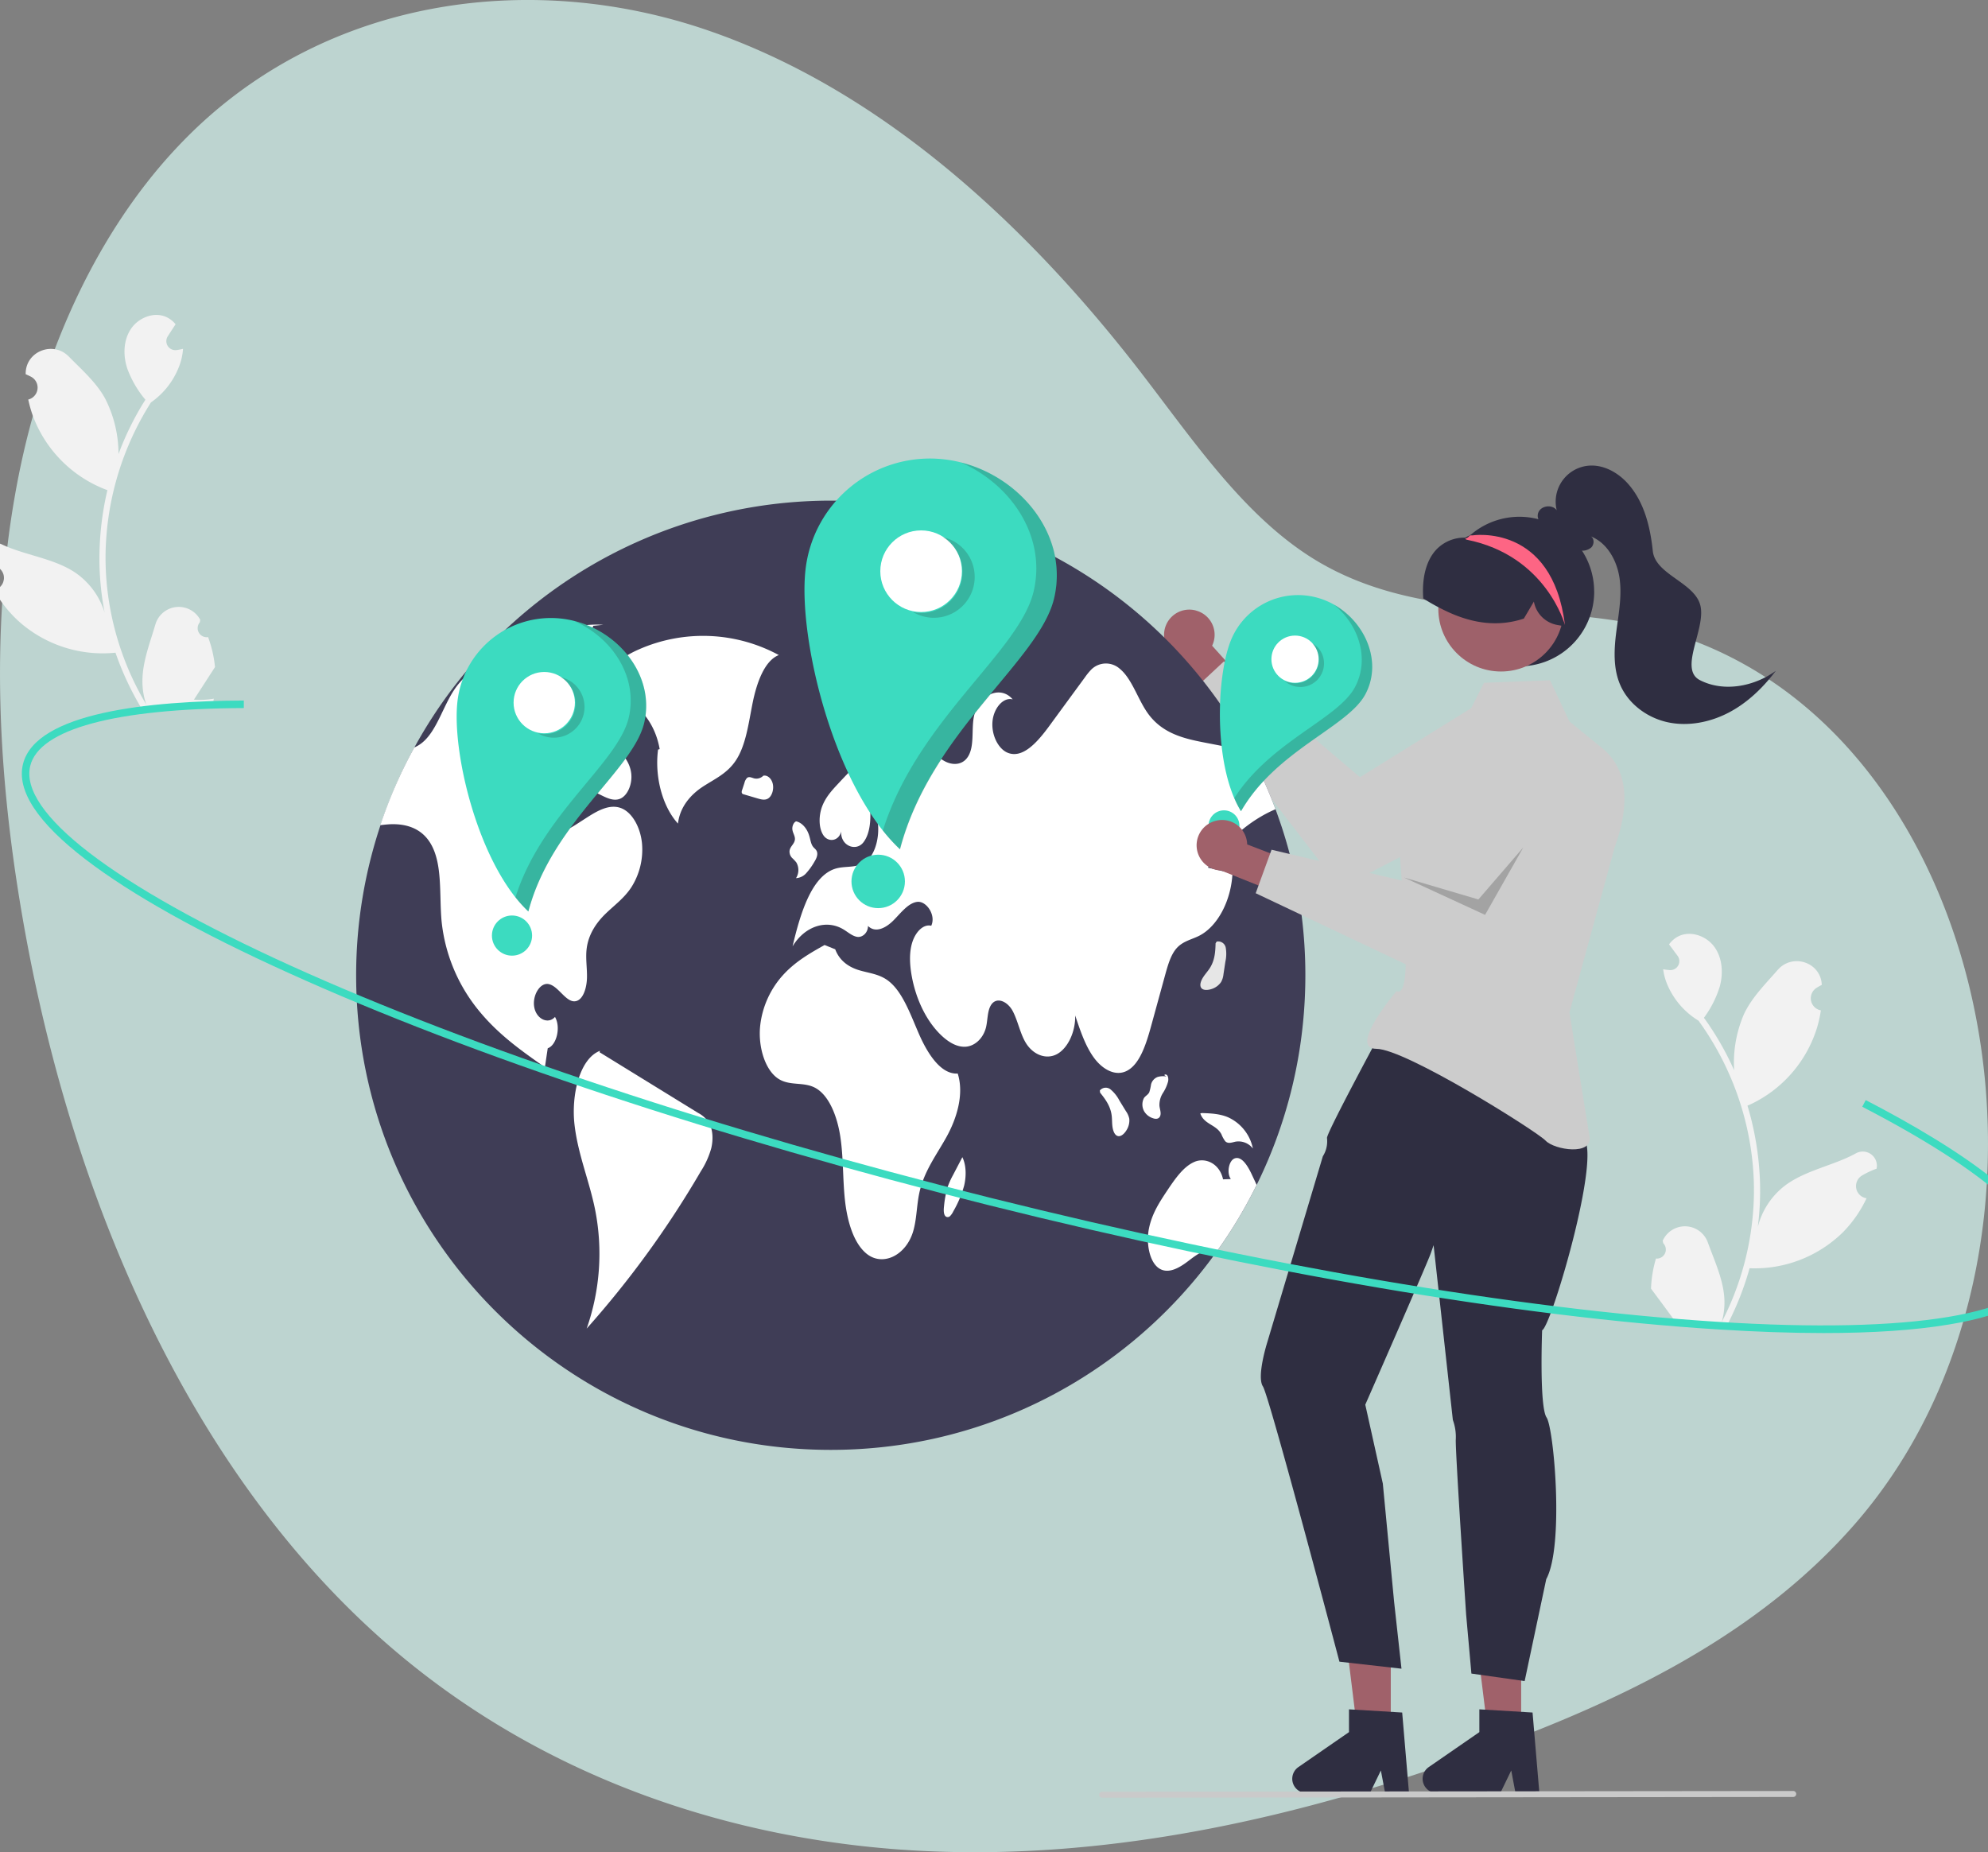 <svg id="Layer_1" data-name="Layer 1" xmlns="http://www.w3.org/2000/svg" viewBox="0 0 792.94 738.75"><rect x="0" y="0" width="792.94" height="738.75" fill="#808080" stroke="none"/><defs><style>.cls-1{fill:#d8f8f2;opacity:0.7;}.cls-1,.cls-13,.cls-9{isolation:isolate;}.cls-2{fill:#f2f2f2;}.cls-3{fill:#a0616a;}.cls-4{fill:#ccc;}.cls-5{fill:#3f3d56;}.cls-6{fill:#fff;}.cls-7{fill:#e6e6e6;}.cls-8{fill:#3cdbc0;}.cls-9{fill:#231f20;}.cls-13,.cls-9{opacity:0.2;}.cls-10{fill:#2f2e41;}.cls-11{fill:#9e616a;}.cls-12{fill:#fd6584;}.cls-14{fill:#cacaca;}</style></defs><path class="cls-1" d="M646.2,247.81C606,241.34,563,246,525.75,224c-28.84-17.06-49.32-47.76-70.86-75.67C407.74,87.26,349.5,34.89,281.42,11.8S134.65-1.48,79.51,49.91A199.69,199.69,0,0,0,58.22,73.29C31.43,107.75,14,151.84,6,197.38-4.07,254.06-.49,313,9.63,369.63c20,112,68,220.9,147.86,288.76,61,51.79,137.15,76.71,212.91,80s151.19-14.17,223.34-40.77c52.11-19.2,107.06-44.77,146.43-90.11C840,492.43,792.37,271.36,646.2,247.81Z"/><path class="cls-2" d="M660.49,502a3.61,3.61,0,0,0,2.91-6.13l-.2-1c0-.07.07-.15.11-.23a9.7,9.7,0,0,1,17.87.9c2.6,7.18,6,14.41,6.57,21.9a28.67,28.67,0,0,1-1,9.84A115,115,0,0,0,699.46,480a109.31,109.31,0,0,0-.11-12.41q-.33-5.08-1.11-10.11a116.5,116.5,0,0,0-20.77-50.37,31,31,0,0,1-12.25-13.95,23.69,23.69,0,0,1-1.85-6.55c.63.11,1.26.19,1.88.26l.6.06h.07a3.58,3.58,0,0,0,3.21-5.69l-.76-1c-.39-.53-.79-1.05-1.18-1.59l-.12-.16-1.34-1.81a10.4,10.4,0,0,1,3.54-3.12c4.87-2.55,11.31-.33,14.53,4.12s3.6,10.48,2.16,15.78a41.23,41.23,0,0,1-6.33,12.51c.25.34.5.67.74,1a118.33,118.33,0,0,1,11.32,19.92,48.65,48.65,0,0,1,3.95-22.46c3.1-6.58,8.57-12,13.43-17.57,5.84-6.71,17-3.14,17.56,5.73,0,.09,0,.17,0,.26-.7.35-1.38.73-2,1.13a4.9,4.9,0,0,0,1.55,9l.1,0a48,48,0,0,1-1.62,7.22,50.17,50.17,0,0,1-26.44,30.28L697,441a119.53,119.53,0,0,1,5,30.56,113,113,0,0,1-.94,18.29l0-.21a30,30,0,0,1,11-16.82c8.17-6.09,19.39-7.95,28.12-12.75a5.63,5.63,0,0,1,8.35,5.87c0,.07,0,.15-.05.22a33.62,33.62,0,0,0-3.77,1.61c-.7.35-1.38.73-2.06,1.13a4.91,4.91,0,0,0,1.56,9l.1,0,.21,0A48.77,48.77,0,0,1,735,491.58a50.25,50.25,0,0,1-37.15,14.28h0a119.4,119.4,0,0,1-9.11,23L660,527.58c-.09-.33-.16-.66-.24-1a32.54,32.54,0,0,0,8-.11l-6-8.14a1.83,1.83,0,0,1-.13-.16L658.53,514h0a47.65,47.65,0,0,1,2-12.09Z"/><path class="cls-2" d="M83,254.12a3.61,3.61,0,0,1-4.12-3,3.57,3.57,0,0,1,.84-2.92l.14-1-.12-.22A9.71,9.71,0,0,0,62,249c-2.15,7.32-5.09,14.75-5.19,22.26A28.44,28.44,0,0,0,58.34,281a115.13,115.13,0,0,1-15.58-46.39,111.41,111.41,0,0,1-.66-12.39c0-3.4.18-6.78.49-10.16a116.33,116.33,0,0,1,17.62-51.55A31,31,0,0,0,71.57,145.8,23.4,23.4,0,0,0,73,139.14c-.61.15-1.24.27-1.86.38l-.59.1h-.07a3.58,3.58,0,0,1-4.09-3,3.62,3.62,0,0,1,.53-2.49c.24-.36.47-.72.7-1.08l1.07-1.66a.88.88,0,0,0,.12-.17c.41-.63.82-1.26,1.22-1.89a10.38,10.38,0,0,0-3.73-2.9c-5-2.24-11.3.38-14.24,5s-3,10.68-1.18,15.88A41.46,41.46,0,0,0,58,159.44l-.67,1.05a117.11,117.11,0,0,0-10.06,20.59A48.75,48.75,0,0,0,41.9,158.9c-3.49-6.37-9.29-11.43-14.48-16.71-6.24-6.33-17.16-2.08-17.18,6.81a2.26,2.26,0,0,0,0,.26c.72.31,1.42.64,2.12,1a4.9,4.9,0,0,1-1,9.08l-.1,0a49,49,0,0,0,2.07,7.11,50.25,50.25,0,0,0,28.25,28.58l1.26.47a119.22,119.22,0,0,0-3.13,30.82,114.87,114.87,0,0,0,2.06,18.2l-.05-.22a30,30,0,0,0-12-16.1c-8.53-5.57-19.85-6.74-28.86-11a5.62,5.62,0,0,0-7.54,2.52,5.64,5.64,0,0,0-.43,3.85l.06.22a35.4,35.4,0,0,1,3.86,1.37c.72.31,1.43.65,2.13,1A4.9,4.9,0,0,1,1,232.82a4.94,4.94,0,0,1-3.08,2.47l-.1,0-.2.05a48.68,48.68,0,0,0,10.44,13,50.29,50.29,0,0,0,38,12h0a119.91,119.91,0,0,0,10.52,22.45l28.53-3.11c.07-.32.12-.66.18-1a33,33,0,0,1-7.94.39q2.75-4.24,5.5-8.5a1.63,1.63,0,0,0,.11-.17c.93-1.45,1.87-2.88,2.8-4.33h0A48,48,0,0,0,83,254.12Z"/><path class="cls-3" d="M477.09,243.55a10,10,0,0,1,6.38,14l15.31,17-8.07,11.83L469.43,262a10.07,10.07,0,0,1,7.66-18.47Z"/><path class="cls-4" d="M620.38,285.33h0a20,20,0,0,0-27.54-6.58l-.06,0L542.44,310l-54.3-46.16-13.51,12.58,60,77.83,78-40.64C610.76,314.52,622.58,288.91,620.38,285.33Z"/><path class="cls-5" d="M520.66,389c0,104.53-84.7,189.29-189.23,189.31h-.08c-104.55,0-189.3-84.76-189.3-189.31a189.32,189.32,0,0,1,356.24-89.32,185.93,185.93,0,0,1,10.47,23.1c.41,1.11.81,2.21,1.19,3.33h0q2.61,7.35,4.59,15A189.3,189.3,0,0,1,520.66,389Z"/><path class="cls-6" d="M310.64,261.28A63.47,63.47,0,0,0,254.88,259c-7.8,3.39-16,9.48-18.61,20.47,10.52-6.21,24.14,3.6,26.85,19.33l-.64.18c-1.43,10.89,1.77,22.76,7.94,29.52.82-7,5.43-11.8,10-14.78s9.56-5.15,13-10.28c4.11-6.09,5.15-15,6.78-23.08S304.93,263.54,310.64,261.28Z"/><path class="cls-6" d="M251.76,354c-2.91,4.38-6.8,7.12-10.3,10.54s-6.79,8.05-7.48,14c-.45,3.8.24,7.67.14,11.52s-1.38,8.19-4,9.14c-4.14,1.5-7.29-6.18-11.54-6.72-3.38-.42-6.42,4.89-5.44,9.5s5.58,6.65,8.22,3.64c2.38,4,.7,11.27-2.89,12.5-.38,2.53-.75,5-1.12,7.57-9.07-6.35-18.23-12.79-25.94-22.08a67,67,0,0,1-15.27-36.09c-1-10.68.49-22.89-4.41-31.1-3.93-6.58-10.66-8-16.72-7.62-1.1.08-2.22.2-3.32.34a186.75,186.75,0,0,1,13.56-31,13.37,13.37,0,0,0,3.39-2.11c5.64-4.79,8.14-14.47,12.72-21.17.29-.43.6-.85.91-1.26,4.68-6.11,10.95-9.26,17-12.18,13.41-6.51,27.21-13.11,41.36-12.2l-4,.39q-7.06,19.74-14.12,39.5c-.71,2-1.44,4-2.16,6.07-2.68,7.48-5.43,15.46-5,23.84.24,5,2,10.26,5.25,12,3.06,1.58,6.4-.36,9.36-2.27l3.74-2.41c4.49-2.89,9.47-5.86,14.21-3.93,4.34,1.77,7.55,7.67,8.16,14A28,28,0,0,1,251.76,354Z"/><path class="cls-6" d="M278.47,443.92l-39.35-24.23.22-.57c-8.15,3.1-11.54,17.6-10.19,29.45s5.92,22.46,8.23,34A90.27,90.27,0,0,1,234,529.93a387.38,387.38,0,0,0,45.56-62.78,33.35,33.35,0,0,0,4.13-9.14c.83-3.44.7-7.57-1-10.33A11.4,11.4,0,0,0,278.47,443.92Z"/><path class="cls-6" d="M226.7,297c-1.39,3.13-1.92,7.31-.66,10.55s4,4.8,6.53,6.05l7.25,3.59c2.41,1.19,5,2.4,7.47,1.42,3-1.19,5-5.84,4.48-10.15-.56-4.59-3.46-7.75-6.13-10.44L234.4,286.73l-2.11,2.58A28.46,28.46,0,0,0,226.7,297Z"/><path class="cls-6" d="M481.81,346.08l9.78,2.3c-.57,11-6,21.21-13.34,24.9-3.05,1.53-6.45,2.1-9,5-2.28,2.61-3.43,6.67-4.5,10.55l-5.58,20.32c-2,7.3-4.57,15.41-9.76,18-4.46,2.26-9.56-.51-13-5.15s-5.52-10.87-7.55-16.95c.13,6.63-3,13.13-7.32,15.43s-9.7.22-12.62-4.92c-2.1-3.69-3-8.56-5-12.31s-6.38-5.89-8.63-2.38c-1.49,2.34-1.3,5.92-2,8.88-1.15,4.61-4.62,7.5-8.06,7.75s-6.77-1.72-9.64-4.4c-5.93-5.56-10.29-14.37-12-24.16-.75-4.37-1-9.12.33-13.21s4.42-7.25,7.52-6.47c2-4.31-2-10-5.61-9.53s-6.49,4.41-9.48,7.41-7.14,5.17-10.14,2.19c0,2.77-2.23,4.6-4.17,4.37s-3.66-1.78-5.44-2.88c-6.87-4.28-15.59-1.44-20.47,6.65,3.05-13,7.52-27.87,16.89-30.92,3.83-1.25,8-.22,11.63-2.38,6.4-3.84,7.69-18.35,2.16-24.33.71,5.66.57,12.26-2.42,16.13s-9.25,1.35-8.87-4.37c-.87,3.94-5.16,4.54-7.13,1.51s-1.82-8-.41-11.6,3.8-6.21,6.13-8.71c5-5.35,10.06-10.77,15.85-14.13s12.48-4.5,18.29-1.16c3.06,1.77,5.75,4.71,8.87,6.27s7.09,1.37,9.16-2.29c2.33-4.08,1.23-10.14,2.1-15.24,1.54-9,10.56-13.23,15.55-7.28-3.73-1-7.59,3.46-8.06,8.81s2.23,10.76,5.85,12.38c6.08,2.7,12-4.08,16.63-10.35q7.2-9.84,14.41-19.67a24.27,24.27,0,0,1,2.57-3.14,8.3,8.3,0,0,1,11.33-.23c4.86,4,7.14,12.1,11.13,17.69,5.78,8.13,14.44,10.11,22.5,11.69q9,1.74,18,3.52a185.93,185.93,0,0,1,10.47,23.1C498.58,327.11,489.18,335.19,481.81,346.08Z"/><path class="cls-6" d="M501.23,472.62a188.3,188.3,0,0,1-15.68,26.22c-3.78-1.62-7.85,1.27-11.4,4s-8.15,5.6-11.94,3-5.14-10.07-3.9-16,4.3-10.54,7.27-15c3.16-4.72,6.53-9.61,10.92-11.44s10,.76,11.33,7l3.11-.11c-1.75-2.4-.83-7.36,1.51-8.23,2.71-1,5.05,2.69,6.65,6C499.82,469.61,500.54,471.11,501.23,472.62Z"/><path class="cls-6" d="M382,428.2c-6.69.42-12-7.82-15.52-15.92s-6.73-17.37-12.77-21.5c-3.45-2.35-7.38-2.68-11.12-3.82s-7.66-3.51-9.45-8.32l-4.25-1.71c-5.6,3.15-11.28,6.36-16.11,11.49a36,36,0,0,0-9.6,21c-.82,8.5,2.18,18,7.77,21.16,4.42,2.52,9.57.94,14.05,3.24,5.59,2.89,8.91,11.27,10.17,19.54s.94,16.87,1.84,25.24,3.38,17.07,8.51,21.36c6.42,5.37,15.84.91,18.72-8.86,1.41-4.79,1.37-10.2,2.42-15.17,1.86-8.76,6.89-15.26,10.87-22.44S384.65,436.54,382,428.2Z"/><path class="cls-6" d="M315.88,342.14a18,18,0,0,1,1.74,1.85,6.06,6.06,0,0,1-.11,6.27,5.82,5.82,0,0,0,4.18-2.12,26.46,26.46,0,0,0,3.21-4.52c.68-1.11,1.41-2.62.94-3.94-.31-.9-1.06-1.29-1.58-2-.83-1.08-1-2.79-1.47-4.26-.93-3.19-3.15-5.54-5.57-5.87l.34.06c-1,.35-1.71,2-1.49,3.39s1.05,2.4,1,3.74c-.12,1.93-2,2.83-2.16,4.76A3.67,3.67,0,0,0,315.88,342.14Z"/><path class="cls-7" d="M304.41,309.43h0a4.68,4.68,0,0,0,.57-.61Z"/><path class="cls-6" d="M306.42,318.46c1.48-.95,2.31-3.58,1.82-5.78s-2.21-3.66-3.8-3.26a3.85,3.85,0,0,1-3.59,1.06c-1-.25-2.06-.9-2.91-.16a4.29,4.29,0,0,0-1,1.93l-.95,2.9a1.81,1.81,0,0,0-.11,1.1.92.92,0,0,0,.72.57l5.66,1.67C303.65,318.89,305.14,319.29,306.42,318.46Z"/><path class="cls-6" d="M449.08,443.19l-2.63-4.29a14.21,14.21,0,0,0-3.45-4.33,3.05,3.05,0,0,0-4.31.38l0,.05.1.82c2,2.5,4.1,5.27,4.6,9,.2,1.46.13,3,.31,4.44s.67,3,1.62,3.63c1.37.91,3-.44,4-2.09a7.25,7.25,0,0,0,1.11-4.58A8.12,8.12,0,0,0,449.08,443.19Z"/><path class="cls-7" d="M488,388.58c.25-1.66.51-3.32.76-5a14.35,14.35,0,0,0,.15-5.54,3.06,3.06,0,0,0-3.54-2.49h-.07l-.45.7c-.08,3.19-.26,6.67-2.26,9.83-.79,1.25-1.82,2.36-2.63,3.6s-1.41,2.72-1.09,3.81c.46,1.59,2.56,1.59,4.38,1a7.24,7.24,0,0,0,3.8-2.79A8,8,0,0,0,488,388.58Z"/><path class="cls-6" d="M462.78,445.05c.43-1.22-.19-2.63-.32-4a8.81,8.81,0,0,1,1.33-5,16,16,0,0,0,2.08-4.55,3.77,3.77,0,0,0-.1-2.23c-.29-.65-1-.95-1.39-.44l.86.56a7.77,7.77,0,0,0-3.49.17,4.3,4.3,0,0,0-2.64,3,19.19,19.19,0,0,1-.7,3.09c-.51,1.05-1.5,1.4-2.13,2.33a5.58,5.58,0,0,0,.09,5.29,6.19,6.19,0,0,0,3.5,2.75C460.92,446.42,462.3,446.43,462.78,445.05Z"/><path class="cls-6" d="M487.18,452.42a12.21,12.21,0,0,0,1.51,2.77c1.17,1.18,2.76.46,4.18.17a7.22,7.22,0,0,1,6.86,2.75,17.47,17.47,0,0,0-10.05-12.53c-3.34-1.37-6.86-1.5-10.33-1.62l-.6.15C480.28,448.57,485.08,448.47,487.18,452.42Z"/><path class="cls-7" d="M383.83,461.52v0l.17-.33Z"/><path class="cls-6" d="M380.13,468.69a31.77,31.77,0,0,0-2.08,4.56,39.93,39.93,0,0,0-1.51,7.81c-.18,1.5-.24,3.42.7,4.16A1.34,1.34,0,0,0,379,485a7.13,7.13,0,0,0,1.27-1.89,43.45,43.45,0,0,0,4.28-10.16c.9-3.74.89-8.15-.7-11.39Z"/><path class="cls-7" d="M344.41,277.79a4.23,4.23,0,0,0,4.55.88,15,15,0,0,0,4.27-2.82,10,10,0,0,0,2.59-2.83,5.72,5.72,0,0,0,.53-4.36c-.59-1.72-2.07-2.29-3.38-2.68l-6.29-1.86,1.51-1.37c-1.56-.84-3.28.72-4.26,2.64a14,14,0,0,0-1.29,4C342.11,272.4,342.62,276,344.41,277.79Z"/><path class="cls-7" d="M381.44,265.35a3.47,3.47,0,0,0,4.73.39,5.31,5.31,0,0,0,2.09-3.76c.14-1.65-.67-3.49-1.84-3.63l.27-1.54c-2.25-.41-5-.49-6.21,2.23A6.39,6.39,0,0,0,381.44,265.35Z"/><path class="cls-8" d="M376.5,183.21a49.93,49.93,0,0,0-55.21,44c-3.09,27.39,11.34,86.89,37.66,111.52,12.39-47.19,55.82-75.18,61.56-100.33C426.65,211.54,403.9,186.3,376.5,183.21Z"/><circle id="a2705e7e-530b-43fb-b0c6-4087ca2c8018" class="cls-6" cx="367.4" cy="227.84" r="16.28"/><circle id="bb575e01-1284-49d3-8651-037e5b7ffa75" class="cls-8" cx="350.28" cy="351.57" r="10.66"/><path class="cls-9" d="M380.87,216.17a16.28,16.28,0,0,1-16.77,27.92h0A16.29,16.29,0,0,0,376,214.23,16.49,16.49,0,0,1,380.87,216.17Z"/><path class="cls-9" d="M420.58,238.47c-5.75,25.16-49.17,53.15-61.56,100.34a68.21,68.21,0,0,1-6.88-7.54c13.92-44.36,54.64-71.31,60.19-95.61,5-21.76-9-42.43-29-51.17C407.56,190.59,426.2,213.84,420.58,238.47Z"/><path class="cls-8" d="M223.91,246.74a37.49,37.49,0,0,0-41.45,33.06c-2.33,20.57,8.51,65.25,28.28,83.75,9.3-35.44,41.91-56.46,46.23-75.35C261.58,268,244.49,249.06,223.91,246.74Z"/><circle id="b2d5ab8a-e71c-4a1a-aadf-98f8ab95825b" class="cls-6" cx="217.08" cy="280.26" r="12.23"/><circle id="bac33ac8-32b5-423c-9bc5-6c03ceb8d8dc" class="cls-8" cx="204.22" cy="373.17" r="8.01"/><path class="cls-9" d="M227.2,271.5a12.23,12.23,0,0,1-12.6,21,12.23,12.23,0,0,0,9-22.42A12.14,12.14,0,0,1,227.2,271.5Z"/><path class="cls-9" d="M257,288.24c-4.32,18.89-36.93,39.91-46.23,75.35a52.26,52.26,0,0,1-5.17-5.66c10.46-33.31,41-53.55,45.21-71.8,3.73-16.34-6.75-31.87-21.79-38.42C247.24,252.28,261.24,269.74,257,288.24Z"/><polygon class="cls-3" points="606.73 689.69 593.31 689.69 586.92 637.91 606.74 637.91 606.73 689.69"/><path class="cls-10" d="M614,715.18h-9.52l-1.7-9-4.36,9H573.11a5.68,5.68,0,0,1-3.23-10.35l20.18-13.94V681.8l21.22,1.27Z"/><polygon class="cls-3" points="554.73 689.69 541.31 689.69 534.92 637.91 554.74 637.91 554.73 689.69"/><path class="cls-10" d="M562,715.18h-9.52l-1.7-9-4.36,9H521.11a5.68,5.68,0,0,1-3.23-10.35l20.18-13.94V681.8l21.22,1.27Z"/><path class="cls-10" d="M503.73,553c2.57,3.85,30.52,109.79,30.52,109.79L559,665.59l-2.94-26.66-4.5-47.17-7-31.48s24.59-56,26.14-60.42l1.11-3.19,7.68,69.71a19.65,19.65,0,0,1,1.17,7.78c-.24,4.36,4.13,69.87,4.13,69.87l2.1,23.5,21.24,3,8.61-40.65c7.19-13.21,3.07-60.14.13-64.5s-1.77-34.79-1.77-34.79c3.75-1.32,26.15-77.71,15-77.26.72-4.07,1.28-7.7,1.28-7.7L612,429.89l-48.67-12.65L551,411.34s-21.93,40.56-21.71,42.57a11.18,11.18,0,0,1-1.66,7.31l-22.14,74.11S501.13,549.08,503.73,553Z"/><path class="cls-4" d="M626,287.78l-7.74-16.44-26.36,1-8.59,17.1S558.75,318.8,558,328.34c-1,12,7.32,70.82-1,67,0,0-19.59,23-8,23s64,32.93,67.49,36.63,18.8,6.1,17.51-1.63S626,403.81,626,403.81l18-65.73c5.18-14.2,6.8-30.11-4.92-39.65Z"/><path class="cls-8" d="M528.39,239.4a28.88,28.88,0,0,0-37.5,16.18h0c-5.88,14.83-6.86,50.23,4.09,68,14.09-24.46,42.57-33.5,49.6-46.67C552.09,262.82,543.22,245.28,528.39,239.4Z"/><circle id="f50692ea-d13f-4759-b5e2-05248e17533e" class="cls-6" cx="516.54" cy="262.93" r="9.42"/><circle id="aec6a1c4-a00c-42b6-a49d-0158b63ca54a" class="cls-8" cx="488.2" cy="329.39" r="6.17"/><path class="cls-9" d="M525.83,258.46a9.42,9.42,0,0,1-13.6,13,9.41,9.41,0,0,0,11.18-14.85A9.55,9.55,0,0,1,525.83,258.46Z"/><path class="cls-9" d="M544.61,276.93c-7,13.17-35.52,22.21-49.6,46.66a39.34,39.34,0,0,1-2.69-5.25c14.5-22.64,41.32-31.5,48.11-44.23,6.08-11.39,1.43-25.05-8.43-33C544.61,248.23,551.49,264,544.61,276.93Z"/><path class="cls-3" d="M485.42,327.27a10,10,0,0,1,11.83,7.78,9.49,9.49,0,0,1,.2,1.76l21.37,8.2L517,359.21l-30-12a10.06,10.06,0,0,1-1.57-19.93Z"/><path class="cls-4" d="M634.72,298h0a20,20,0,0,0-27.53,6.66l0,.06-30.67,50.65-69.35-16.44-6.32,17.35,88.81,42.06,45-71.64C641.34,317.24,644.64,304.05,634.72,298Z"/><path class="cls-10" d="M635.87,235.93a29.83,29.83,0,1,1-51.3-20.69l.15-.14c.23-.25.47-.5.72-.74h0l.94-.85a29.82,29.82,0,0,1,49.47,22.43Z"/><circle class="cls-11" cx="598.7" cy="242.83" r="25.01"/><path class="cls-10" d="M625.25,250l-4.14-.73a11.55,11.55,0,0,1-9.3-9.32l-4,6.78-.17.06C598,249.94,587.93,249,577,243.83a86.05,86.05,0,0,1-9.12-5l-.21-.14,0-.25c-.56-8.14,1.26-14.93,5.14-19.14a15.43,15.43,0,0,1,11.63-4.85,1,1,0,0,0,.42-.23l.16-.12v0l.29-.13c.62-.29,1.25-.57,1.88-.83a28.2,28.2,0,0,1,29.44,5.71c7.71,7.36,11.24,19.7,8.8,30.71Z"/><path class="cls-10" d="M678,271.27c-8.51-4.39,2.43-20.34.24-29.66s-18-12.32-19-21.84-3.38-19.35-9.67-26.57c-4-4.62-9.93-8-16-7.45a14.4,14.4,0,0,0-13,15.71,13.29,13.29,0,0,0,.35,2.08c-1.73-2.46-6.22-1.92-7.33.87-1,2.49,1.19,5.5,3.76,5.72,3.36,4.15,7.21,8.55,12.47,9.39a5.66,5.66,0,0,0,4.84-1.12c1.24-1.19,1.34-3.57-.13-4.45,6.61,2.62,10.49,9.78,11.47,16.83S645.58,245,644.68,252s-1.28,14.49,1.49,21c3.27,7.75,10.81,13.3,19,15.08s17,0,24.41-3.88,13.65-9.91,18.72-16.62C699.6,273.86,687.52,276.18,678,271.27Z"/><path class="cls-12" d="M624.19,249.27s-7.41-27.66-39.16-34l-.31-.13-.34-.18,1.06-.56h0l.94-.85.9,0S619.17,208.49,624.19,249.27Z"/><polygon class="cls-13" points="607.6 337.99 589.67 358.77 560.03 350.02 592.34 364.91 607.6 337.99"/><path class="cls-14" d="M715.25,716.75l-275.75.31a1.2,1.2,0,0,1,0-2.39l275.75-.3a1.19,1.19,0,1,1,0,2.38Z"/><path class="cls-8" d="M727.36,531.71q-19.36,0-42.46-1.47c-79.61-5-182.74-22.63-290.37-49.49S187.6,421,114.94,388c-35.39-16-62.56-31.24-80.73-45.15C15,328.14,6.54,315.31,9.18,304.72c5.15-20.63,50.73-25.14,88.07-25.3v3c-51.27.21-81.52,8.39-85.17,23-4.65,18.64,33.29,47.74,104.09,79.85,72.49,32.86,171.6,65.73,279.07,92.55s210.4,44.37,289.84,49.41c77.58,4.93,124.75-2.94,129.4-21.58,3.86-15.47-21.6-38.27-71.69-64.2l1.38-2.66c36.39,18.84,78.64,45.85,73.22,67.59-2.64,10.59-16.11,18-40,21.92C763.75,530.58,747,531.71,727.36,531.71Z"/></svg>